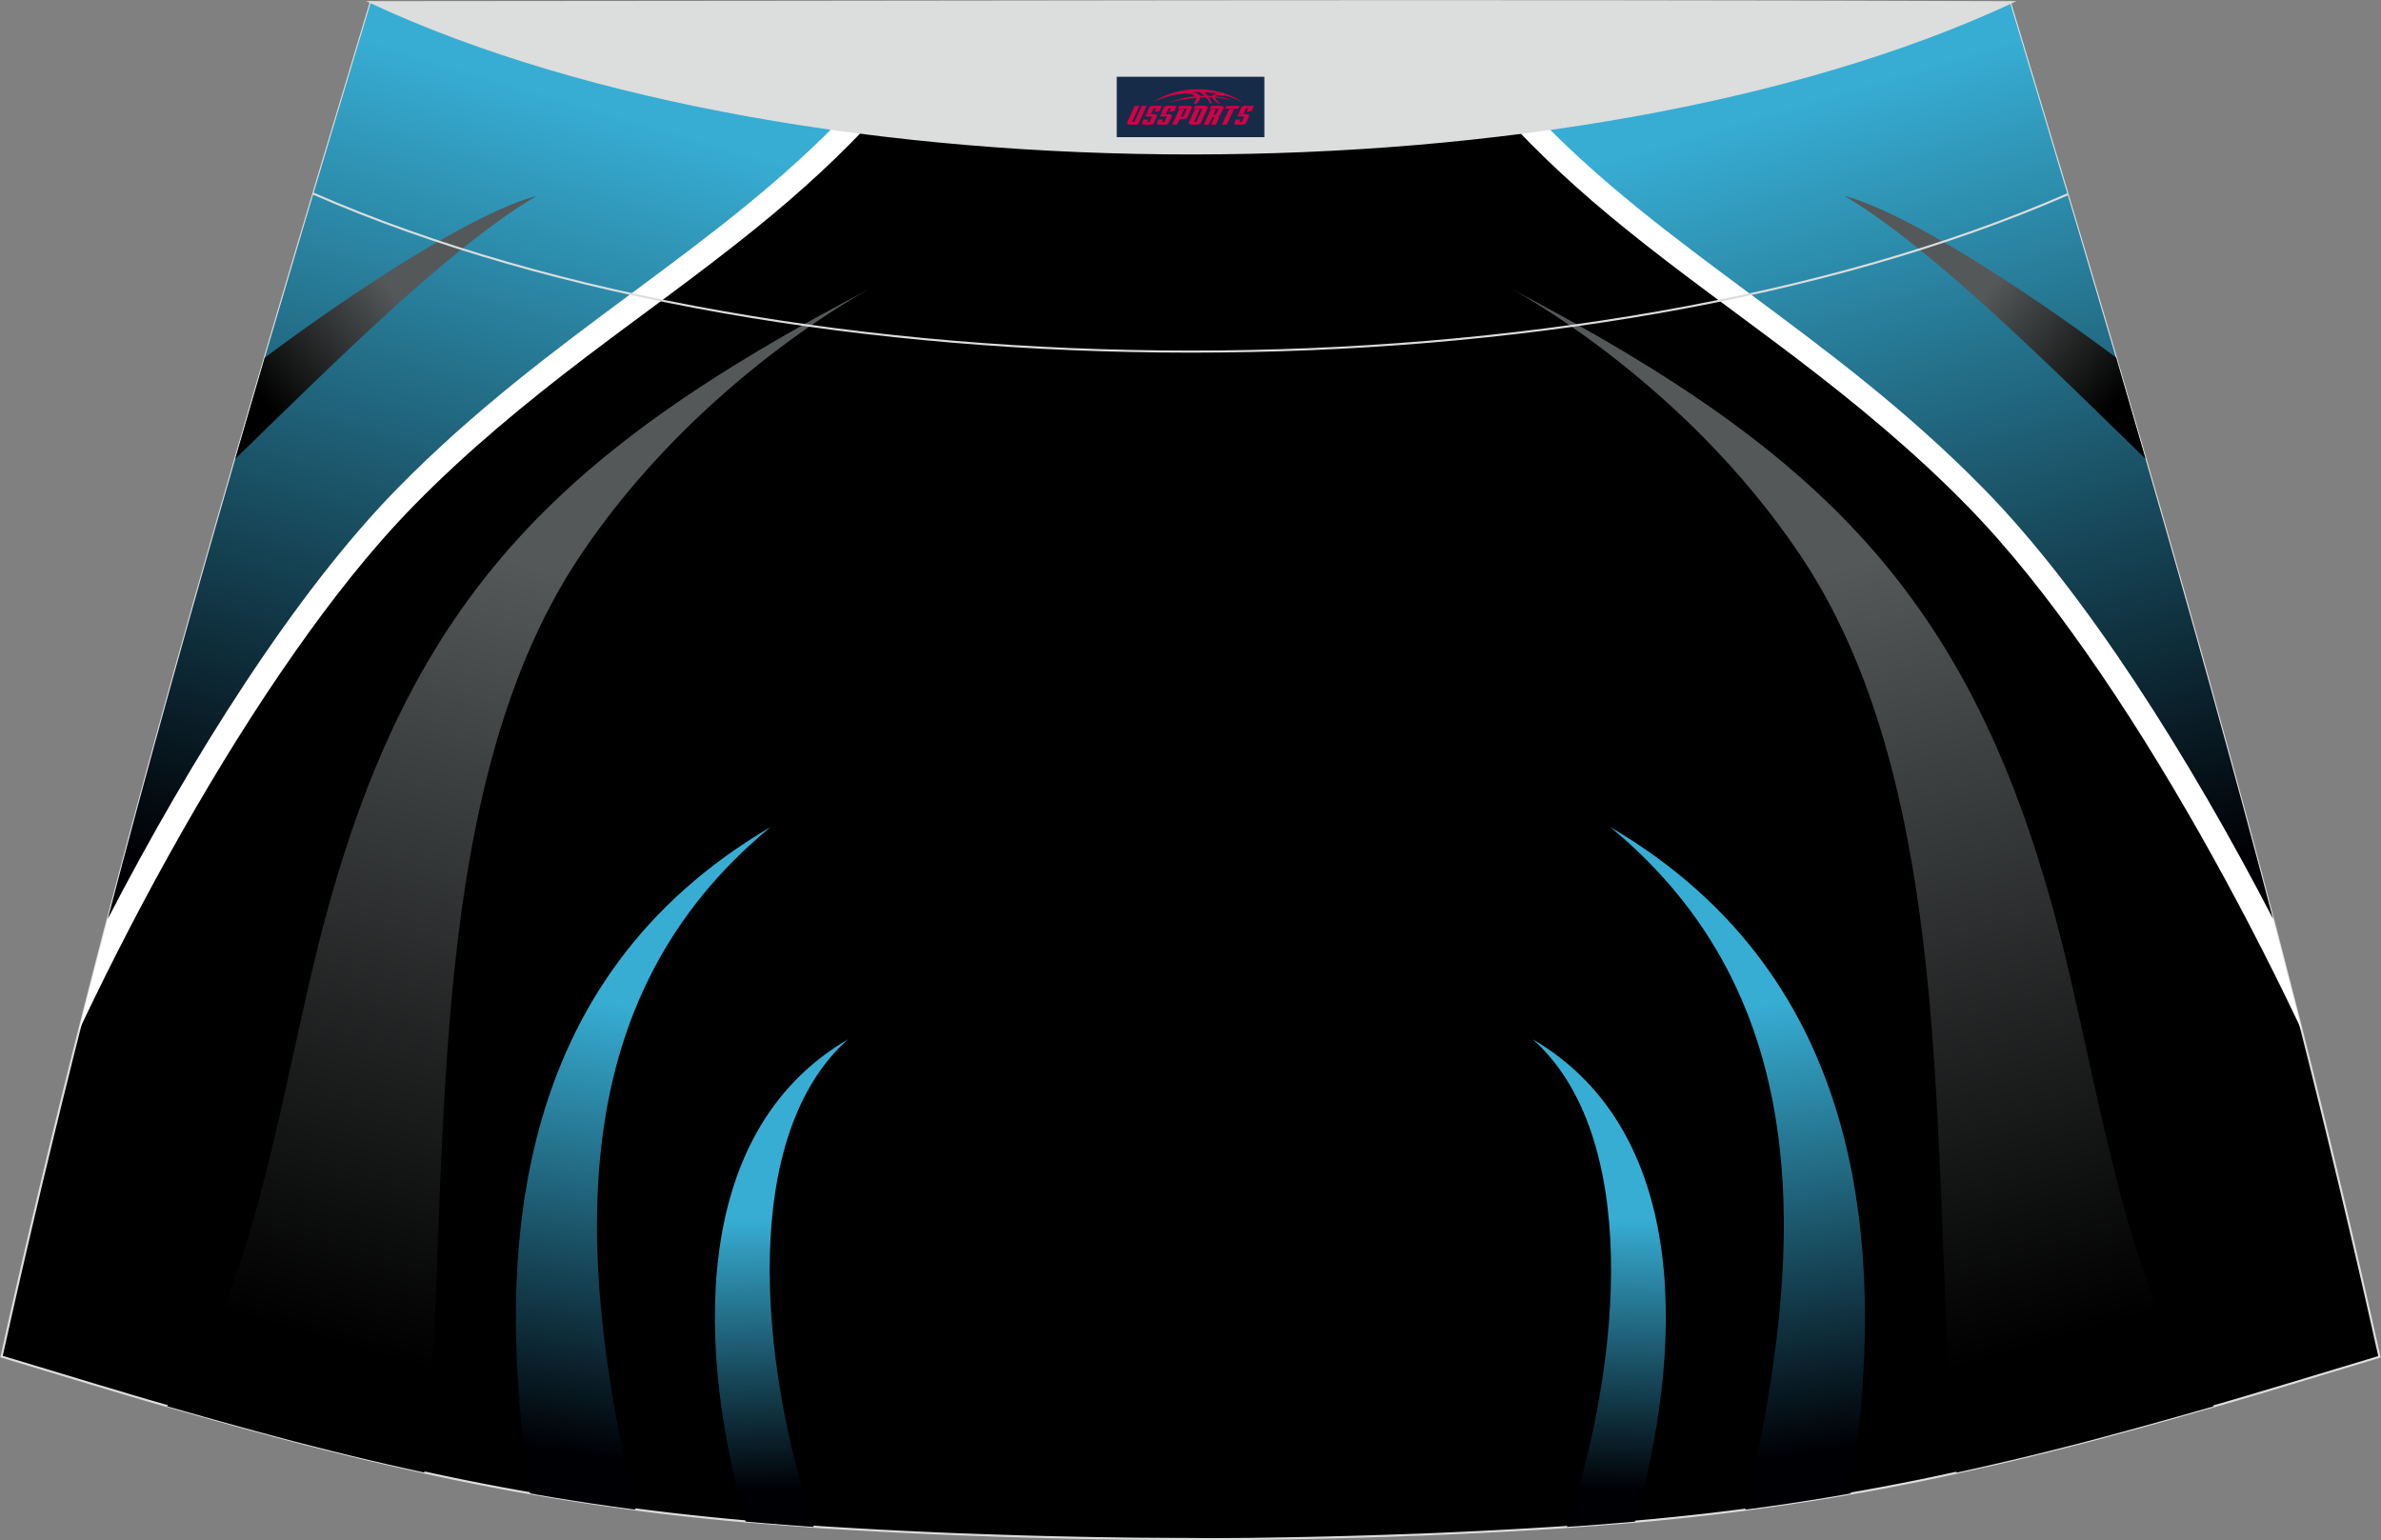 <?xml version="1.0" encoding="utf-8"?>
<!-- Generator: Adobe Illustrator 24.0.0, SVG Export Plug-In . SVG Version: 6.00 Build 0)  -->
<svg xmlns="http://www.w3.org/2000/svg" xmlns:xlink="http://www.w3.org/1999/xlink" version="1.1" id="图层_1" x="0px" y="0px" width="387.08px" height="250.4px" viewBox="0 0 387.08 250.4" enable-background="new 0 0 387.08 250.4" xml:space="preserve">
<rect x="0" y="0" width="387.08" height="250.4" fill="#808080" stroke="none"/>
<g>
	<path fill="#000001" stroke="#DCDDDD" stroke-width="0.341" stroke-miterlimit="22.926" d="M193.52,250.2L193.52,250.2   l-3.16-0.01l-3.16-0.02l-3.16-0.02l-3.16-0.05l-3.16-0.05l-3.16-0.06l-3.16-0.07l-3.16-0.08l-3.16-0.09l-3.16-0.1l-3.16-0.11   l-3.11-0.11l-3.11-0.13l-3.11-0.14l-3.11-0.15l-3.11-0.16l-3.11-0.17l-3.11-0.18l-3.11-0.19l-3.11-0.22l-3.14-0.23l-3.14-0.25   l-3.13-0.26l-3.13-0.28l-3.13-0.31l-3.13-0.33l-3.13-0.35l-3.13-0.38l-3.11-0.4l-3.07-0.42l-3.06-0.44l-3.06-0.47l-3.06-0.49   l-3.05-0.52l-3.05-0.53l-3.05-0.56l-3.03-0.58l-3.03-0.6l-3.02-0.63l-3.02-0.65l-3.01-0.67l-3.01-0.68l-3.01-0.7l-3-0.72l-3-0.74   l-3.01-0.76l-3.01-0.77l-3-0.8l-3-0.81l-3-0.82l-3-0.83l-2.99-0.84l-2.99-0.85l-2.99-0.86l-2.99-0.86l-2.98-0.88l-2.98-0.89   l-2.98-0.89l-2.98-0.9l-2.98-0.9l-2.98-0.9l-2.98-0.9l-2.98-0.9C16.76,146.1,38.02,74.26,60.28,0.36   c106.77,29.51,159.71,29.51,266.48,0c22.26,73.91,43.53,145.74,60.07,220.22l-2.98,0.9l-2.98,0.9l-2.98,0.9l-2.98,0.9l-2.98,0.9   l-2.98,0.89l-2.98,0.89l-2.98,0.88l-2.99,0.86l-2.99,0.86l-2.99,0.85l-2.99,0.84l-3,0.83l-3,0.82l-3,0.81l-3,0.8l-3.01,0.77   l-3.01,0.76l-3,0.74l-3,0.72l-3.01,0.7l-3.01,0.68l-3.01,0.67l-3.02,0.65l-3.02,0.63l-3.03,0.6l-3.03,0.58l-3.05,0.56l-3.05,0.53   l-3.06,0.52l-3.06,0.49l-3.06,0.47l-3.06,0.44l-3.07,0.42l-3.11,0.4l-3.11,0.38l-3.13,0.35l-3.13,0.33l-3.13,0.31l-3.13,0.28   l-3.14,0.26l-3.14,0.25l-3.14,0.23l-3.11,0.22l-3.11,0.19l-3.11,0.18l-3.11,0.17l-3.11,0.16l-3.11,0.15l-3.11,0.14l-3.11,0.13   l-3.11,0.11l-3.16,0.11l-3.16,0.1l-3.16,0.09l-3.16,0.08l-3.16,0.07l-3.16,0.06l-3.16,0.05l-3.16,0.05l-3.16,0.02l-3.16,0.02   L193.52,250.2L193.52,250.2z"/>
	<g>
		<path fill="#FFFFFF" d="M244.35,18.65c5.85,6.43,12.43,12.5,19.86,18.5c9,7.29,18.46,13.98,27.68,20.98    c9.81,7.47,19.21,15.22,27.85,24.04c7.1,7.25,13.49,15.48,19.32,23.78c6.65,9.47,12.75,19.36,18.46,29.4    c5.74,10.12,11.12,20.47,16.12,30.97l0.58,1.22C360.06,111.63,343.7,56.6,326.77,0.36C295.6,8.96,269.03,15.06,244.35,18.65z"/>
		
			<linearGradient id="SVGID_1_" gradientUnits="userSpaceOnUse" x1="1775.766" y1="721.452" x2="1815.108" y2="589.466" gradientTransform="matrix(-1 0 0 1 2105.44 -572.11)">
			<stop offset="0" style="stop-color:#000004"/>
			<stop offset="1" style="stop-color:#37ADD3"/>
		</linearGradient>
		<path fill="url(#SVGID_1_)" d="M248.94,17.95c21.66,22.97,48.48,35.93,73.56,61.51c16.56,16.88,33.46,43.76,47.03,69.92    c-13.03-49.7-27.67-98.9-42.77-149.03C297.52,8.44,272.31,14.29,248.94,17.95z"/>
		
			<linearGradient id="SVGID_2_" gradientUnits="userSpaceOnUse" x1="1760.97" y1="636.877" x2="1782.204" y2="619.362" gradientTransform="matrix(-1 0 0 1 2105.44 -572.11)">
			<stop offset="0" style="stop-color:#000000"/>
			<stop offset="1" style="stop-color:#545859"/>
		</linearGradient>
		<path fill="url(#SVGID_2_)" d="M348.8,74.59c-15.33-14.88-34.51-34.17-48.94-42.74c9.73,2.57,28.45,14.57,44.16,26.28    C345.61,63.64,347.22,69.11,348.8,74.59z"/>
		
			<linearGradient id="SVGID_3_" gradientUnits="userSpaceOnUse" x1="1778.904" y1="792.392" x2="1815.16" y2="666.973" gradientTransform="matrix(-1 0 0 1 2105.44 -572.11)">
			<stop offset="0" style="stop-color:#000000"/>
			<stop offset="1" style="stop-color:#545859"/>
		</linearGradient>
		<path fill="url(#SVGID_3_)" d="M359.88,228.63c-12.89-15.96-17.13-43.1-23.41-70.14c-13.88-59.74-38.35-84.04-91-111.65    c0,0,28.03,14.7,47.32,43.59c26.82,40.18,20.57,104.56,25.28,148.98l2.93-0.65l3.01-0.68l3.01-0.7l3-0.72l3-0.74l3.01-0.76    l3.01-0.77l3-0.8l3-0.81l3-0.82l3-0.83l2.99-0.84l2.99-0.85L359.88,228.63z"/>
		
			<linearGradient id="SVGID_4_" gradientUnits="userSpaceOnUse" x1="1811.882" y1="808.438" x2="1823.774" y2="736.076" gradientTransform="matrix(-1 0 0 1 2105.44 -572.11)">
			<stop offset="0" style="stop-color:#000004"/>
			<stop offset="1" style="stop-color:#37ADD3"/>
		</linearGradient>
		<path fill="url(#SVGID_4_)" d="M300.87,242.78c5.94-39.35,2.9-83.71-39.1-108.33c33.45,27.57,31.95,68.4,21.98,110.97l0.75-0.1    l3.07-0.42l3.06-0.44l3.06-0.47l3.06-0.49l3.05-0.52L300.87,242.78z"/>
		
			<linearGradient id="SVGID_5_" gradientUnits="userSpaceOnUse" x1="1846.721" y1="814.251" x2="1845.589" y2="770.114" gradientTransform="matrix(-1 0 0 1 2105.44 -572.11)">
			<stop offset="0" style="stop-color:#000004"/>
			<stop offset="1" style="stop-color:#37ADD3"/>
		</linearGradient>
		<path fill="url(#SVGID_5_)" d="M265.81,247.36c7.56-26.53,9.71-62.97-16.63-78.4c17.41,15.55,14.61,51.69,5.57,79.27l1.6-0.11    l3.14-0.23l3.14-0.25l3.13-0.26L265.81,247.36z"/>
	</g>
	<path fill="#FFFFFF" d="M142.69,18.65c-5.85,6.43-12.43,12.5-19.86,18.5c-9,7.29-18.46,13.98-27.68,20.98   c-9.81,7.47-19.21,15.22-27.85,24.04c-7.1,7.25-13.49,15.48-19.32,23.78c-6.65,9.47-12.75,19.36-18.46,29.4   c-5.75,10.12-11.12,20.47-16.12,30.97l-0.58,1.22C26.99,111.63,43.34,56.6,60.28,0.36C91.44,8.96,118.02,15.06,142.69,18.65z"/>
	
		<linearGradient id="SVGID_6_" gradientUnits="userSpaceOnUse" x1="57.379" y1="721.453" x2="96.721" y2="589.467" gradientTransform="matrix(1 0 0 1 0 -572.11)">
		<stop offset="0" style="stop-color:#000004"/>
		<stop offset="1" style="stop-color:#37ADD3"/>
	</linearGradient>
	<path fill="url(#SVGID_6_)" d="M138.11,17.95c-21.66,22.97-48.47,35.93-73.56,61.51C48,96.35,31.09,123.23,17.52,149.39   C30.53,99.69,45.18,50.5,60.28,0.36C89.53,8.44,114.73,14.29,138.11,17.95z"/>
	
		<linearGradient id="SVGID_7_" gradientUnits="userSpaceOnUse" x1="42.58" y1="636.879" x2="63.812" y2="619.364" gradientTransform="matrix(1 0 0 1 0 -572.11)">
		<stop offset="0" style="stop-color:#000000"/>
		<stop offset="1" style="stop-color:#545859"/>
	</linearGradient>
	<path fill="url(#SVGID_7_)" d="M38.25,74.59C53.59,59.71,72.77,40.43,87.2,31.86c-9.73,2.57-28.45,14.57-44.16,26.28   C41.43,63.64,39.83,69.11,38.25,74.59z"/>
	
		<linearGradient id="SVGID_8_" gradientUnits="userSpaceOnUse" x1="60.51" y1="792.391" x2="96.766" y2="666.972" gradientTransform="matrix(1 0 0 1 0 -572.11)">
		<stop offset="0" style="stop-color:#000000"/>
		<stop offset="1" style="stop-color:#545859"/>
	</linearGradient>
	<path fill="url(#SVGID_8_)" d="M27.17,228.63c12.89-15.96,17.13-43.1,23.41-70.14c13.88-59.74,38.35-84.04,91-111.65   c0,0-28.03,14.7-47.32,43.59C67.44,130.6,73.69,194.98,68.98,239.4l-2.93-0.65l-3.01-0.68l-3.01-0.7l-3-0.72l-3-0.74l-3.01-0.76   L48,234.38l-3-0.8l-3-0.81l-3-0.82l-3-0.83l-2.99-0.84l-2.99-0.85L27.17,228.63z"/>
	
		<linearGradient id="SVGID_9_" gradientUnits="userSpaceOnUse" x1="93.488" y1="808.437" x2="105.38" y2="736.076" gradientTransform="matrix(1 0 0 1 0 -572.11)">
		<stop offset="0" style="stop-color:#000004"/>
		<stop offset="1" style="stop-color:#37ADD3"/>
	</linearGradient>
	<path fill="url(#SVGID_9_)" d="M86.18,242.78c-5.94-39.35-2.9-83.71,39.1-108.33c-33.45,27.57-31.95,68.4-21.98,110.97l-0.75-0.1   l-3.07-0.42l-3.06-0.44l-3.06-0.47l-3.06-0.49l-3.05-0.52L86.18,242.78z"/>
	
		<linearGradient id="SVGID_10_" gradientUnits="userSpaceOnUse" x1="128.327" y1="814.251" x2="127.194" y2="770.114" gradientTransform="matrix(1 0 0 1 0 -572.11)">
		<stop offset="0" style="stop-color:#000004"/>
		<stop offset="1" style="stop-color:#37ADD3"/>
	</linearGradient>
	<path fill="url(#SVGID_10_)" d="M121.23,247.36c-7.56-26.53-9.71-62.97,16.63-78.4c-17.41,15.55-14.61,51.69-5.57,79.27l-1.6-0.11   l-3.14-0.23l-3.14-0.25l-3.13-0.26L121.23,247.36z"/>
	<path fill="none" stroke="#DCDDDD" stroke-width="0.341" stroke-miterlimit="22.926" d="M336.13,31.59   c-78.2,34.13-207.1,34.1-285.19-0.11"/>
	<path fill="#DCDDDD" stroke="#DCDDDD" stroke-width="0.341" stroke-miterlimit="22.926" d="M327.05,0.36   c-70.39,32.77-196.37,32.77-266.78,0C149.22,0.33,238.11,0.02,327.05,0.36z"/>
	
</g>
<g id="tag_logo">
	<rect y="12.48" fill="#162B48" width="24" height="9.818" x="181.55"/>
	<g>
		<path fill="#D30044" d="M197.51,15.67l0.005-0.011c0.131-0.311,1.085-0.262,2.351,0.071c0.715,0.24,1.44,0.54,2.193,0.9    c-0.218-0.147-0.447-0.289-0.682-0.42l0.011,0.005l-0.011-0.005c-1.478-0.845-3.218-1.418-5.1-1.62    c-1.282-0.115-1.658-0.082-2.411-0.055c-2.449,0.142-4.68,0.905-6.458,2.095c1.26-0.638,2.722-1.075,4.195-1.336    c1.467-0.18,2.476-0.033,2.771,0.344c-1.691,0.175-3.469,0.633-4.555,1.075c1.156-0.338,2.967-0.665,4.647-0.813    c0.016,0.251-0.115,0.567-0.415,0.96h0.475c0.376-0.382,0.584-0.725,0.595-1.004c0.333-0.022,0.66-0.033,0.971-0.033    C196.34,16.11,196.55,16.46,196.75,16.85h0.262c-0.125-0.344-0.295-0.687-0.518-1.036c0.207,0,0.393,0.005,0.567,0.011    c0.104,0.267,0.496,0.66,1.058,1.025h0.245c-0.442-0.365-0.753-0.753-0.835-1.004c1.047,0.065,1.696,0.224,2.885,0.513    C199.33,15.93,198.59,15.76,197.51,15.67z M195.07,15.58c-0.164-0.295-0.655-0.485-1.402-0.551    c0.464-0.033,0.922-0.055,1.364-0.055c0.311,0.147,0.589,0.344,0.84,0.589C195.61,15.56,195.34,15.57,195.07,15.58z M197.05,15.63c-0.224-0.016-0.458-0.027-0.715-0.044c-0.147-0.202-0.311-0.398-0.502-0.6c0.082,0,0.164,0.005,0.24,0.011    c0.72,0.033,1.429,0.125,2.138,0.273C197.54,15.23,197.16,15.39,197.05,15.63z"/>
		<path fill="#D30044" d="M184.47,17.21L183.3,19.76C183.12,20.13,183.39,20.27,183.87,20.27l0.873,0.005    c0.115,0,0.251-0.049,0.327-0.175l1.342-2.891H185.63L184.41,19.84H184.24c-0.147,0-0.185-0.033-0.147-0.125l1.156-2.504H184.47L184.47,17.21z M186.33,18.56h1.271c0.36,0,0.584,0.125,0.442,0.425L187.57,20.02C187.47,20.24,187.2,20.27,186.97,20.27H186.05c-0.267,0-0.442-0.136-0.349-0.333l0.235-0.513h0.742L186.5,19.8C186.48,19.85,186.52,19.86,186.58,19.86h0.18    c0.082,0,0.125-0.016,0.147-0.071l0.376-0.813c0.011-0.022,0.011-0.044-0.055-0.044H186.16L186.33,18.56L186.33,18.56z M187.15,18.49h-0.78l0.475-1.025c0.098-0.218,0.338-0.256,0.578-0.256H188.87L188.48,18.05L187.7,18.17l0.262-0.562H187.67c-0.082,0-0.12,0.016-0.147,0.071L187.15,18.49L187.15,18.49z M188.74,18.56L188.57,18.93h1.069c0.06,0,0.06,0.016,0.049,0.044    L189.31,19.79C189.29,19.84,189.25,19.86,189.17,19.86H188.99c-0.055,0-0.104-0.011-0.082-0.06l0.175-0.376H188.34L188.11,19.94C188.01,20.13,188.19,20.27,188.46,20.27h0.916c0.24,0,0.502-0.033,0.605-0.251l0.475-1.031c0.142-0.3-0.082-0.425-0.442-0.425H188.74L188.74,18.56z M189.55,18.49l0.371-0.818c0.022-0.055,0.06-0.071,0.147-0.071h0.295L190.1,18.16l0.791-0.115l0.387-0.845H189.83c-0.24,0-0.48,0.038-0.578,0.256L188.78,18.49L189.55,18.49L189.55,18.49z M191.95,18.95h0.278c0.087,0,0.153-0.022,0.202-0.115    l0.496-1.075c0.033-0.076-0.011-0.12-0.125-0.12H191.4l0.431-0.431h1.522c0.355,0,0.485,0.153,0.393,0.355l-0.676,1.445    c-0.06,0.125-0.175,0.333-0.644,0.327l-0.649-0.005L191.34,20.27H190.56l1.178-2.558h0.785L191.95,18.95L191.95,18.95z     M194.54,19.76c-0.022,0.049-0.06,0.076-0.142,0.076h-0.191c-0.082,0-0.109-0.027-0.082-0.076l0.944-2.051h-0.785l-0.987,2.138    c-0.125,0.273,0.115,0.415,0.453,0.415h0.72c0.327,0,0.649-0.071,0.769-0.322l1.085-2.384c0.093-0.202-0.06-0.355-0.415-0.355    h-1.533l-0.431,0.431h1.38c0.115,0,0.164,0.033,0.131,0.104L194.54,19.76L194.54,19.76z M197.26,18.63h0.278    c0.087,0,0.158-0.022,0.202-0.115l0.344-0.753c0.033-0.076-0.011-0.12-0.125-0.12h-1.402l0.425-0.431h1.527    c0.355,0,0.485,0.153,0.393,0.355l-0.529,1.124c-0.044,0.093-0.147,0.18-0.393,0.18c0.224,0.011,0.256,0.158,0.175,0.327    l-0.496,1.075h-0.785l0.54-1.167c0.022-0.055-0.005-0.087-0.104-0.087h-0.235L196.49,20.27h-0.785l1.178-2.558h0.785L197.26,18.63L197.26,18.63z M199.83,17.72L198.65,20.27h0.785l1.184-2.558H199.83L199.83,17.72z M201.34,17.65l0.202-0.431h-2.1l-0.295,0.431    H201.34L201.34,17.65z M201.32,18.56h1.271c0.36,0,0.584,0.125,0.442,0.425l-0.475,1.031c-0.104,0.218-0.371,0.251-0.605,0.251    h-0.916c-0.267,0-0.442-0.136-0.349-0.333l0.235-0.513h0.742L201.49,19.8c-0.022,0.049,0.022,0.06,0.082,0.06h0.18    c0.082,0,0.125-0.016,0.147-0.071l0.376-0.813c0.011-0.022,0.011-0.044-0.049-0.044h-1.069L201.32,18.56L201.32,18.56z     M202.13,18.49H201.35l0.475-1.025c0.098-0.218,0.338-0.256,0.578-0.256h1.451l-0.387,0.845l-0.791,0.115l0.262-0.562h-0.295    c-0.082,0-0.12,0.016-0.147,0.071L202.13,18.49z"/>
	</g>
</g>
</svg>